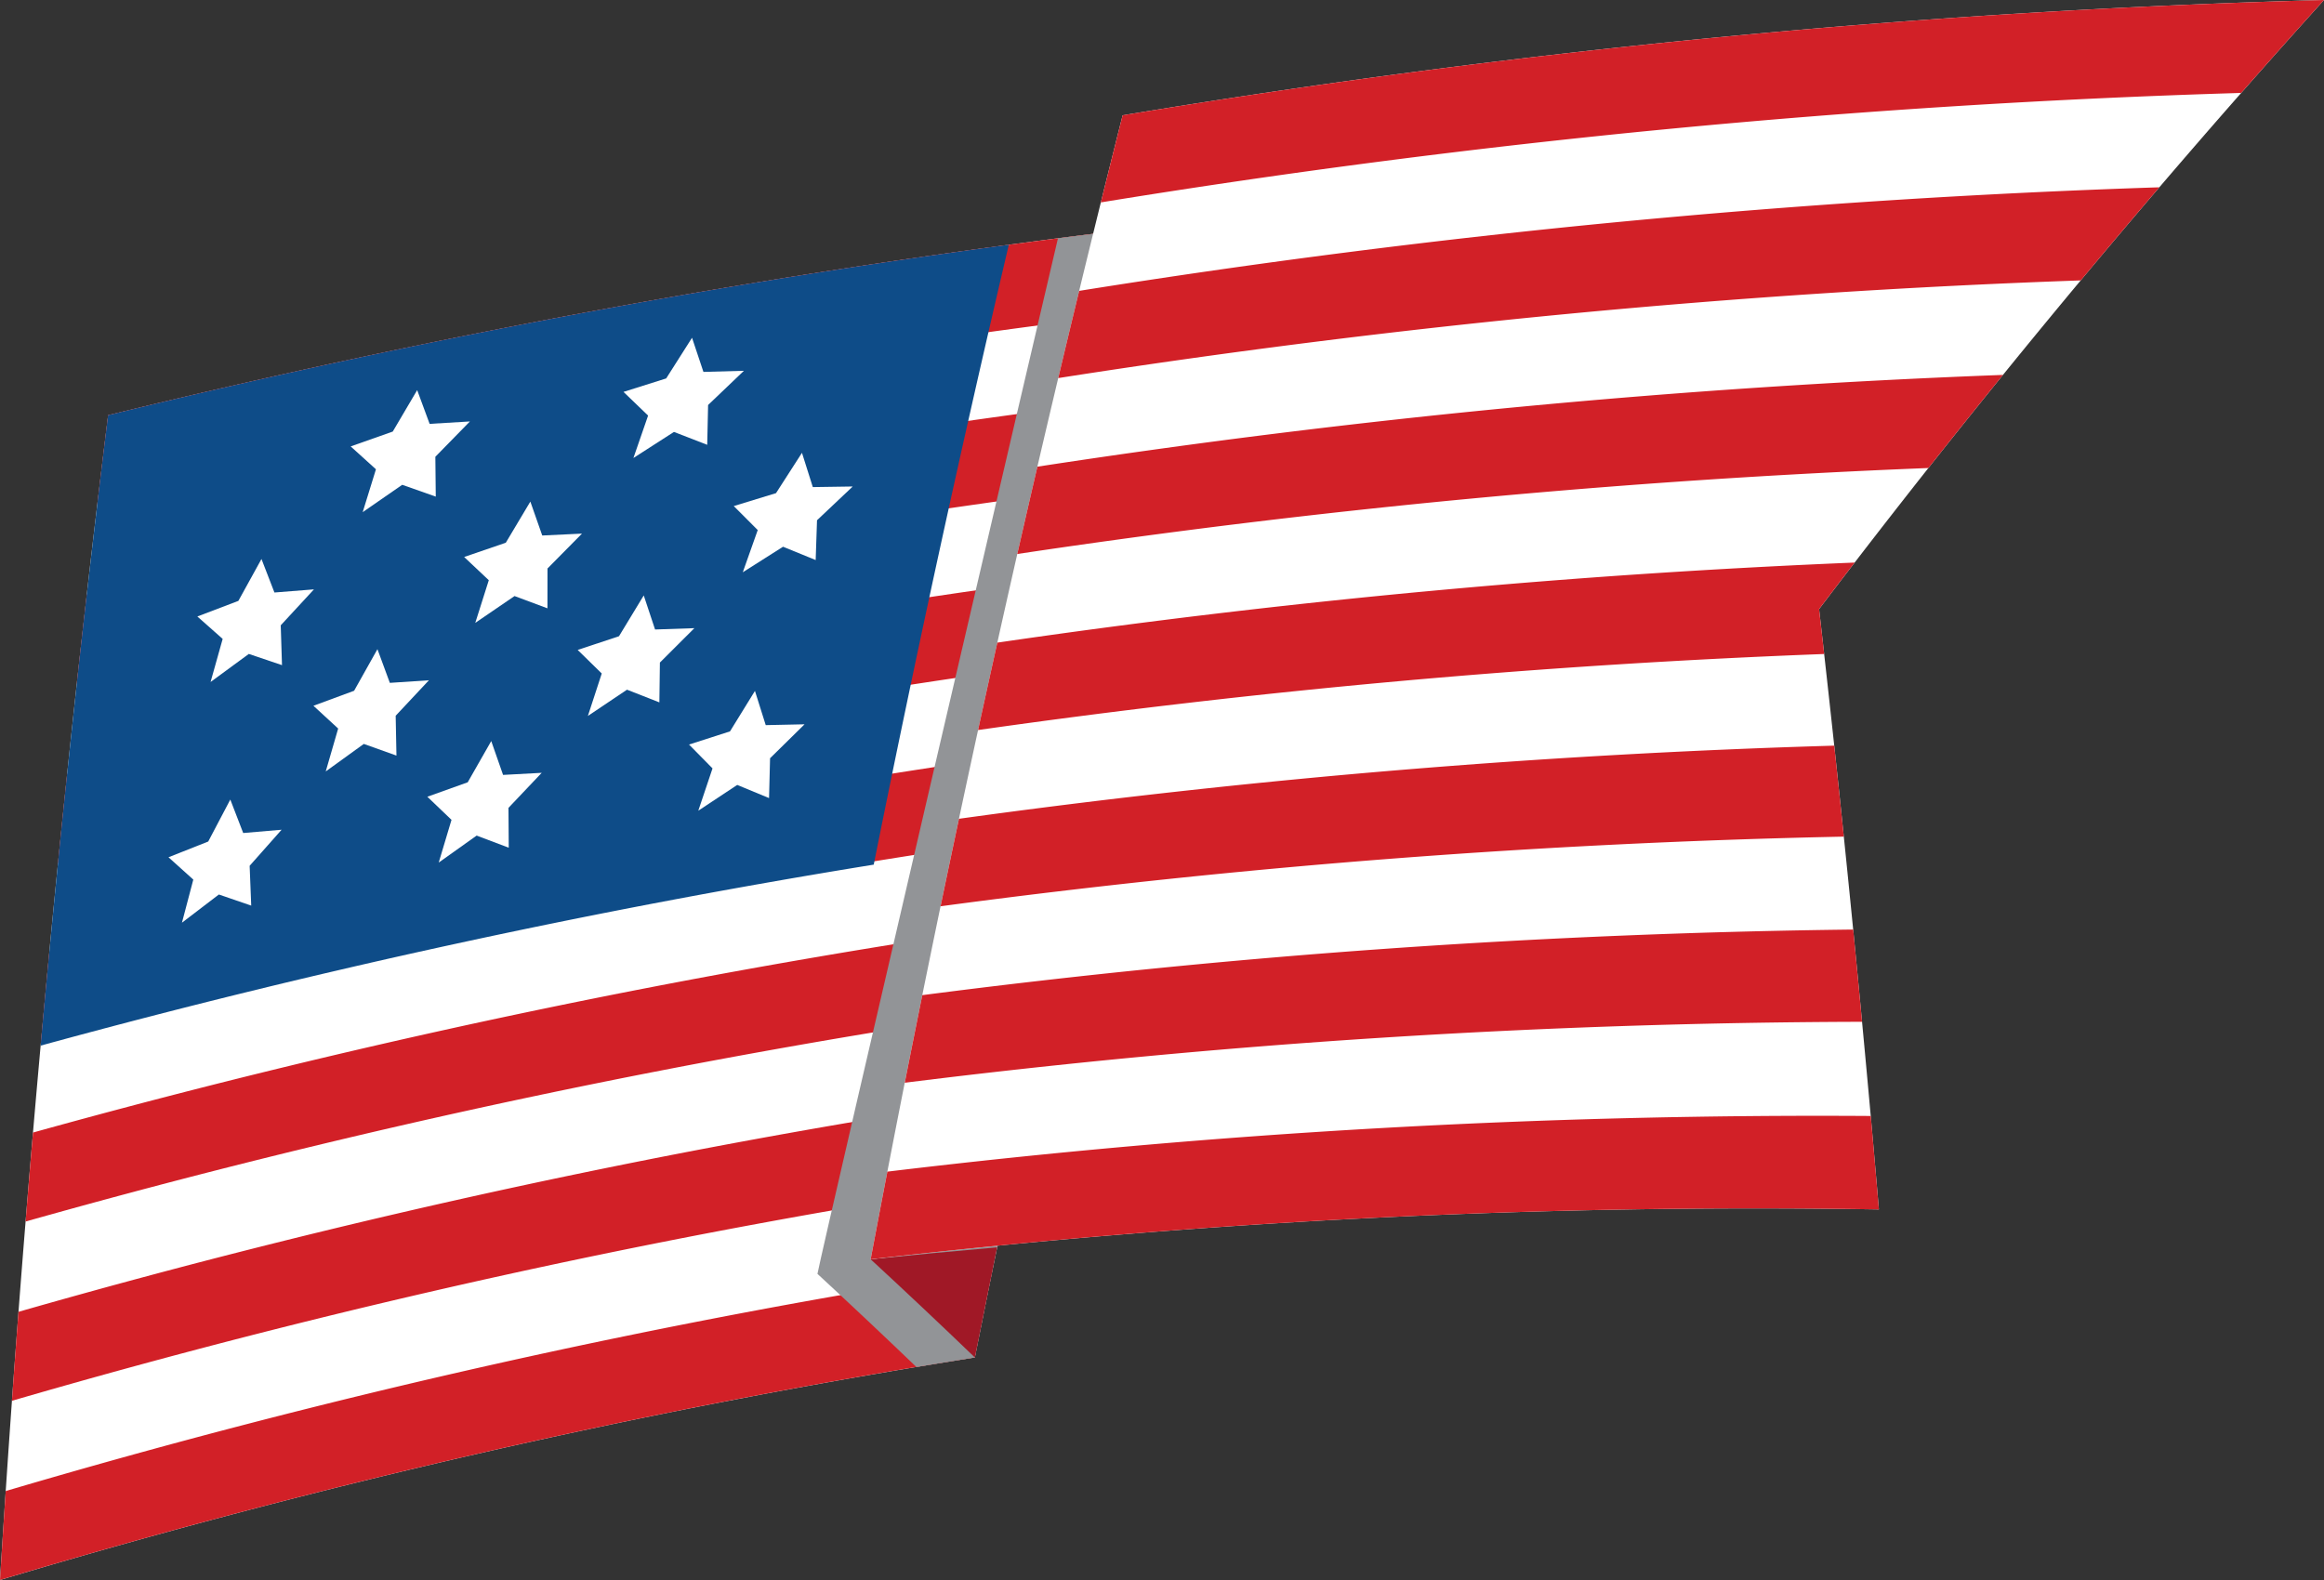<?xml version="1.0" encoding="UTF-8"?>
<svg xmlns="http://www.w3.org/2000/svg" xmlns:xlink="http://www.w3.org/1999/xlink" id="Group_37" data-name="Group 37" width="1712.908" height="1164.767" viewBox="0 0 1712.908 1164.767">
  <rect x="0" y="0" width="1712.908" height="1164.767" fill="#333333" stroke="none"/>
  <defs>
    <clipPath id="clip-path">
      <rect id="Rectangle_32" data-name="Rectangle 32" width="1712.908" height="1164.767" fill="none"></rect>
    </clipPath>
    <clipPath id="clip-path-2">
      <rect id="Rectangle_31" data-name="Rectangle 31" width="1712.908" height="1164.772" fill="none"></rect>
    </clipPath>
    <clipPath id="clip-path-3">
      <rect id="Rectangle_30" data-name="Rectangle 30" width="310.698" height="847.811" fill="none"></rect>
    </clipPath>
  </defs>
  <g id="Group_34" data-name="Group 34" clip-path="url(#clip-path)">
    <g id="Group_33" data-name="Group 33" transform="translate(0 -0.005)">
      <g id="Group_32" data-name="Group 32" clip-path="url(#clip-path-2)">
        <path id="Path_7452" data-name="Path 7452" d="M79.693,159.246q-8.185,66.1-15.733,132.214-3.762,32.794-7.353,65.611-3.634,33.307-7.12,66.59-3.45,32.812-6.717,65.624-3.34,33.289-6.5,66.59-3.138,32.793-6.093,65.6-3.01,33.289-5.86,66.578-2.808,32.812-5.456,65.6-2.7,33.289-5.224,66.565Q11.145,853.011,8.8,885.8q-2.367,33.271-4.588,66.541Q2.851,972.734,1.566,993.1.759,1005.5,0,1017.908A5501.453,5501.453,0,0,1,718.509,853.849q2.441-12.185,4.881-24.383,4.037-20.039,8.123-40.054,6.68-32.7,13.507-65.379,6.735-32.188,13.629-64.376,6.992-32.665,14.143-65.306,7.047-32.17,14.253-64.315,7.3-32.628,14.779-65.232,7.359-32.133,14.877-64.241,7.616-32.592,15.415-65.159,7.671-32.1,15.488-64.168,7.946-32.555,16.051-65.085,7.983-32.041,16.112-64.082,16.406-64.541,33.423-129a6343.907,6343.907,0,0,0-833.5,146.173" transform="translate(0 146.868)" fill="#fff"></path>
        <path id="Path_7453" data-name="Path 7453" d="M13.827,159.246a6343.909,6343.909,0,0,1,833.5-146.173q-8.441,31.986-16.736,64A6281.071,6281.071,0,0,0,5.863,224.857q3.909-32.794,7.964-65.611" transform="translate(65.866 146.868)" fill="#d22027"></path>
        <path id="Path_7454" data-name="Path 7454" d="M11.967,173.007A6216.618,6216.618,0,0,1,827.786,23.616q-8.148,32.041-16.125,64.094A6147.838,6147.838,0,0,0,4.627,238.63q3.6-32.812,7.34-65.624" transform="translate(51.98 265.309)" fill="#d22027"></path>
        <path id="Path_7455" data-name="Path 7455" d="M10.212,186.611A6085.362,6085.362,0,0,1,808.34,34.174q-7.836,32.078-15.5,64.168A6020.974,6020.974,0,0,0,3.495,252.222q3.285-32.794,6.717-65.612" transform="translate(39.263 383.919)" fill="#d22027"></path>
        <path id="Path_7456" data-name="Path 7456" d="M8.559,200.057A5953.842,5953.842,0,0,1,788.984,44.745q-7.506,32.114-14.877,64.241A5891.814,5891.814,0,0,0,2.466,265.668q2.973-32.812,6.093-65.612" transform="translate(27.703 502.674)" fill="#d22027"></path>
        <path id="Path_7457" data-name="Path 7457" d="M7,213.345A5822.97,5822.97,0,0,1,769.721,55.329q-7.194,32.133-14.253,64.315A5759.893,5759.893,0,0,0,1.542,278.944Q4.185,246.15,7,213.345" transform="translate(17.323 621.576)" fill="#d22027"></path>
        <path id="Path_7458" data-name="Path 7458" d="M5.551,226.484A5695.407,5695.407,0,0,1,750.559,65.924q-6.882,32.188-13.617,64.376A5630.034,5630.034,0,0,0,.719,292.071q2.331-32.794,4.832-65.587" transform="translate(8.077 740.601)" fill="#d22027"></path>
        <path id="Path_7459" data-name="Path 7459" d="M4.209,239.464A5563.661,5563.661,0,0,1,731.5,76.53q-6.57,32.206-12.993,64.437A5501.468,5501.468,0,0,0,0,305.026q2.019-32.775,4.209-65.563" transform="translate(0 859.75)" fill="#d22027"></path>
        <path id="Path_7460" data-name="Path 7460" d="M716.039,14.75A6335,6335,0,0,0,52.192,140.394Q23.417,372.756,2.448,605.131A5880.813,5880.813,0,0,1,616.49,471.706Q662.367,242.849,716.039,14.75" transform="translate(27.501 165.708)" fill="#0e4c88"></path>
        <path id="Path_7461" data-name="Path 7461" d="M59.15,33.684q4.79,12.35,9.543,24.7,14.552-1.193,29.129-2.312-12.3,13.231-24.48,26.5.459,14.681.93,29.362-12.222-4.166-24.456-8.27-14.149,10.313-28.187,20.688,4.423-15.892,8.919-31.76-9.3-8.276-18.657-16.528,15.1-5.781,30.23-11.5,8.46-15.452,17.03-30.879" transform="translate(133.573 378.414)" fill="#fff"></path>
        <path id="Path_7462" data-name="Path 7462" d="M76.753,30.224q4.4,12.5,8.772,25.007,14.644-.734,29.288-1.395Q102.059,66.663,89.4,79.552l-.037,29.362q-12.112-4.533-24.26-9.041-14.516,9.855-28.946,19.77,4.955-15.727,9.971-31.454-9.047-8.57-18.168-17.116,15.342-5.3,30.7-10.521,9.01-15.176,18.094-30.328" transform="translate(314.139 339.544)" fill="#fff"></path>
        <path id="Path_7463" data-name="Path 7463" d="M94.487,27.286q4,12.626,7.989,25.263,14.718-.239,29.435-.44Q118.7,64.533,105.583,76.993q-.5,14.663-.991,29.35-12-4.936-24.052-9.824-14.9,9.4-29.68,18.84,5.469-15.58,11.023-31.124-8.809-8.864-17.678-17.691,15.562-4.808,31.148-9.53,9.524-14.883,19.134-29.729" transform="translate(496.603 306.538)" fill="#fff"></path>
        <path id="Path_7464" data-name="Path 7464" d="M55.711,48.18q4.771,12.332,9.506,24.664,14.149-1.248,28.3-2.422Q81.678,83.69,69.964,97.006q.569,14.662,1.162,29.35-11.91-4.129-23.856-8.185-13.635,10.368-27.2,20.786,4.147-15.892,8.368-31.784-9.121-8.24-18.29-16.455,14.626-5.836,29.288-11.6,8.075-15.488,16.271-30.94" transform="translate(114.037 541.264)" fill="#fff"></path>
        <path id="Path_7465" data-name="Path 7465" d="M72.835,44.654Q77.2,57.133,81.558,69.612q14.24-.789,28.469-1.529-12.3,12.9-24.493,25.826.11,14.681.208,29.374-11.8-4.5-23.661-8.943-14.02,9.928-27.955,19.9,4.68-15.745,9.42-31.5-8.882-8.515-17.8-17.03Q40.592,80.353,55.5,75.056q8.625-15.213,17.336-30.4" transform="translate(289.233 501.652)" fill="#fff"></path>
        <path id="Path_7466" data-name="Path 7466" d="M90.093,41.633Q94.075,54.24,98.045,66.86q14.3-.349,28.616-.612-12.772,12.479-25.422,25.019-.367,14.681-.746,29.362-11.708-4.863-23.453-9.689-14.387,9.469-28.7,19,5.212-15.6,10.485-31.185-8.643-8.809-17.311-17.58,15.066-4.9,30.194-9.714,9.157-14.92,18.388-29.827" transform="translate(466.339 467.714)" fill="#fff"></path>
        <path id="Path_7467" data-name="Path 7467" d="M66.058,39.118Q70.645,51.523,75.2,63.953q14.387-.991,28.8-1.921Q91.7,75.1,79.5,88.2q.294,14.681.575,29.362-12.02-4.331-24.064-8.6-14.075,10.112-28.065,20.284,4.551-15.819,9.163-31.625-9.1-8.4-18.229-16.785,14.975-5.579,29.986-11.072Q57.42,54.423,66.058,39.118" transform="translate(212.133 439.46)" fill="#fff"></path>
        <path id="Path_7468" data-name="Path 7468" d="M83.495,35.879Q87.7,48.431,91.838,61q14.5-.532,28.97-.991Q108.055,72.649,95.4,85.366q-.2,14.681-.392,29.362-11.91-4.7-23.857-9.359-14.461,9.653-28.836,19.367Q47.4,109.082,52.542,93.428,43.7,84.73,34.8,76.068q15.213-5.1,30.451-10.118Q74.337,50.9,83.495,35.879" transform="translate(390.98 403.073)" fill="#fff"></path>
        <path id="Path_7469" data-name="Path 7469" d="M70.137,23.507q4.606,12.442,9.176,24.884Q94.158,47.474,109,46.617,96.214,59.61,83.533,72.651q.147,14.7.306,29.374-12.35-4.386-24.713-8.711Q44.5,103.353,29.984,113.477q4.863-15.8,9.763-31.6-9.286-8.441-18.62-16.859Q36.615,59.512,52.14,54.068q8.955-15.286,18-30.561" transform="translate(237.343 264.085)" fill="#fff"></path>
        <path id="Path_7470" data-name="Path 7470" d="M88.078,20.353q4.221,12.571,8.4,25.166,14.919-.44,29.839-.82-13.249,12.571-26.4,25.214-.33,14.681-.648,29.362Q87.032,94.5,74.755,89.769q-14.993,9.561-29.876,19.22,5.377-15.635,10.815-31.27-9.047-8.735-18.131-17.458,15.709-4.992,31.466-9.934Q78.5,35.315,88.078,20.353" transform="translate(421.986 228.652)" fill="#fff"></path>
        <g id="Group_31" data-name="Group 31" transform="translate(602.493 159.924)" style="mix-blend-mode: multiply;isolation: isolate">
          <g id="Group_30" data-name="Group 30">
            <g id="Group_29" data-name="Group 29" clip-path="url(#clip-path-3)">
              <path id="Path_7471" data-name="Path 7471" d="M359.944,13.072Q342.933,77.54,326.521,142.105q-8.148,31.986-16.137,64.082-8.093,32.518-16.014,65.061-7.854,32.059-15.513,64.156-7.8,32.592-15.427,65.183-7.505,32.059-14.84,64.241-7.506,32.592-14.8,65.22-7.194,32.133-14.253,64.327-7.139,32.647-14.13,65.293-6.9,32.188-13.617,64.4-6.845,32.647-13.543,65.342-6.551,32.243-12.98,64.474c-6.533,1.028-36.58,5.933-43.113,7q-36.023-34.592-72.9-68.646C53.3,770.705,222.678,44.452,226.531,28.793c40.544-5.2,92.637-11.353,133.413-15.721" transform="translate(-49.247 -13.067)" fill="#929497"></path>
            </g>
          </g>
        </g>
        <path id="Path_7472" data-name="Path 7472" d="M52.454,83.959q38.886,35.913,76.781,72.365,8.093-40.593,16.418-81.161-46.649,4.019-93.2,8.8" transform="translate(589.273 844.393)" fill="#a01826"></path>
        <path id="Path_7473" data-name="Path 7473" d="M789.57,822.694q3.083,34.445,6.007,68.89A5679.72,5679.72,0,0,0,52.453,928.348Q132.042,505.372,238.179,85A6480.461,6480.461,0,0,1,1123.646,0q-30.812,34.115-61.036,68.511-30.445,34.629-60.326,69.563-29.252,34.188-57.953,68.633-28.922,34.7-57.292,69.661-27.747,34.207-54.968,68.646-27.453,34.739-54.356,69.71-13.176,17.122-26.218,34.3,1.89,16.553,3.744,33.106,3.78,33.766,7.426,67.557,3.6,33.528,7.059,67.067,3.523,34.243,6.9,68.5,3.34,34,6.545,68,3.267,34.72,6.4,69.441" transform="translate(589.262 0.005)" fill="#fff"></path>
        <path id="Path_7474" data-name="Path 7474" d="M967.852,0q-30.793,34.115-61.036,68.511A6419.083,6419.083,0,0,0,66.321,149.219Q74.285,117.1,82.384,85A6480.644,6480.644,0,0,1,967.852,0" transform="translate(745.056 0.005)" fill="#d22027"></path>
        <path id="Path_7475" data-name="Path 7475" d="M875.34,11.286q-29.252,34.188-57.953,68.646a6292.872,6292.872,0,0,0-753.633,72.01q7.634-32.17,15.427-64.3A6353.9,6353.9,0,0,1,875.34,11.286" transform="translate(716.219 126.793)" fill="#d22027"></path>
        <path id="Path_7476" data-name="Path 7476" d="M787.809,22.591Q760.044,56.8,732.829,91.237A6167.991,6167.991,0,0,0,61.287,154.621Q68.628,122.433,76.1,90.246A6229.485,6229.485,0,0,1,787.809,22.591" transform="translate(688.504 253.794)" fill="#d22027"></path>
        <path id="Path_7477" data-name="Path 7477" d="M678.8,68.2q1.89,16.553,3.744,33.106A6042.564,6042.564,0,0,0,58.924,157.366q7.028-32.225,14.192-64.437a6104.773,6104.773,0,0,1,631.9-59.03Q691.843,51.021,678.8,68.2" transform="translate(661.958 380.829)" fill="#d22027"></path>
        <path id="Path_7478" data-name="Path 7478" d="M722.408,112A5924.613,5924.613,0,0,0,56.665,163.345q6.7-32.243,13.568-64.5A5983.5,5983.5,0,0,1,715.349,44.931q3.615,33.546,7.059,67.067" transform="translate(636.58 504.764)" fill="#d22027"></path>
        <path id="Path_7479" data-name="Path 7479" d="M760.085,124.01A5801.4,5801.4,0,0,0,54.508,168.946q6.386-32.3,12.931-64.572A5864.005,5864.005,0,0,1,753.552,56.013q3.34,33.986,6.533,68" transform="translate(612.348 629.26)" fill="#d22027"></path>
        <path id="Path_7480" data-name="Path 7480" d="M795.565,136.252A5679.634,5679.634,0,0,0,52.454,173.016Q58.528,140.7,64.762,108.4a5739.832,5739.832,0,0,1,724.8-41.033q3.083,34.445,6.007,68.89" transform="translate(589.273 755.337)" fill="#d22027"></path>
      </g>
    </g>
  </g>
</svg>

